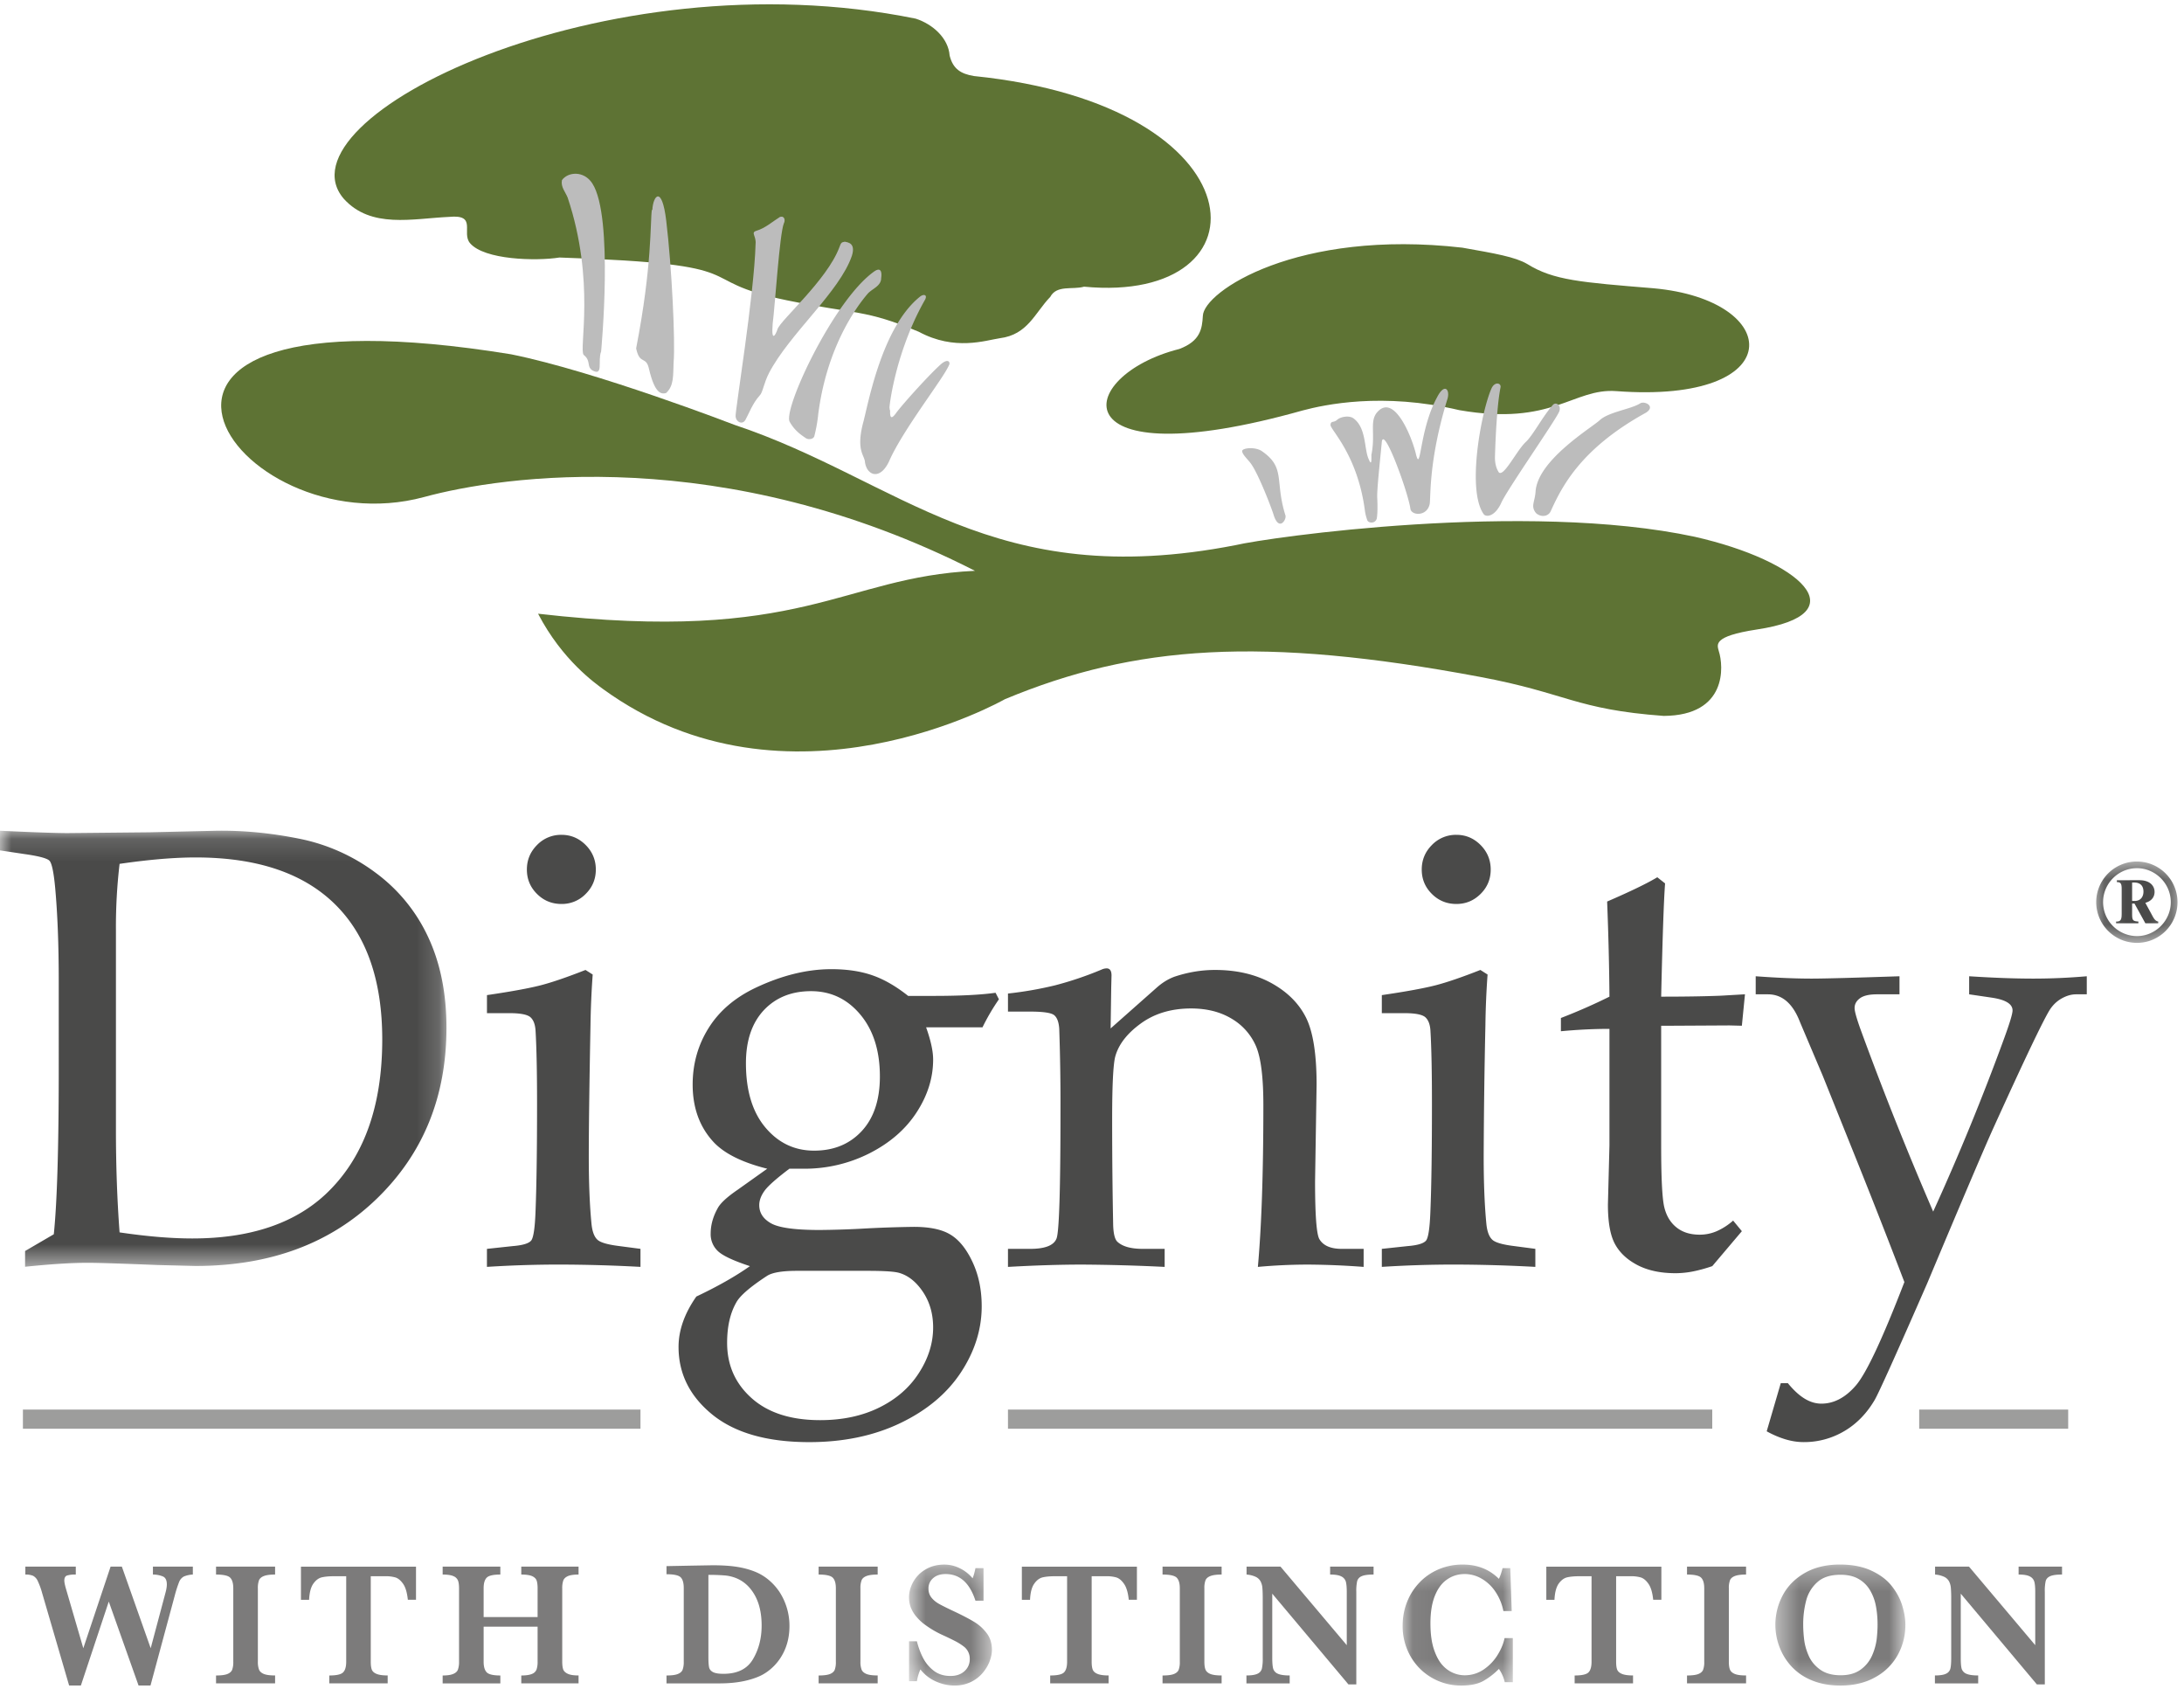 <svg width="97" height="75" viewBox="0 0 97 75" xmlns="http://www.w3.org/2000/svg" xmlns:xlink="http://www.w3.org/1999/xlink"><title>Page 1</title><defs><path id="a" d="M0 .136h19.83v19.363H0z"/><path id="c" d="M.143.688h3.61v3.618H.142z"/><path id="e" d="M.764.302h3.683v5.37H.764z"/><path id="g" d="M.055.302H4.95v5.37H.055z"/><path id="i" d="M.445.301h5.772v5.372H.445z"/><path id="k" d="M0 76.846h96.71V0H0z"/></defs><g transform="translate(0 -2)" fill="none" fill-rule="evenodd"><g transform="translate(0 38.752)"><mask id="b" fill="#fff"><use xlink:href="#a"/></mask><path d="M5.311 17.972c1.22.181 2.298.27 3.229.27 2.532 0 4.498-.647 5.902-1.946 1.69-1.576 2.535-3.873 2.535-6.891 0-2.63-.702-4.637-2.109-6.014-1.406-1.378-3.466-2.068-6.178-2.068-.95 0-2.076.095-3.379.285a24.065 24.065 0 0 0-.162 2.945v8.837c0 1.633.055 3.158.162 4.582zm-2.922.085c.146-1.398.22-3.842.22-7.334V6.8c0-1.606-.054-2.99-.161-4.153-.064-.676-.148-1.068-.25-1.178-.105-.108-.476-.207-1.115-.297L0 1.01V.137c1.49.07 2.492.105 3.007.105L6.65.206 9.617.137c1.191-.017 2.415.1 3.67.353a8.413 8.413 0 0 1 3.414 1.526 7.434 7.434 0 0 1 2.33 2.874c.533 1.153.798 2.485.798 3.994 0 3.057-1.027 5.585-3.084 7.582-2.058 1.998-4.745 2.998-8.064 2.998l-1.669-.042c-1.636-.065-2.671-.099-3.105-.099-.733 0-1.665.059-2.793.176V18.8l1.275-.744z" fill="#4A4A49" mask="url(#b)"/></g><path d="M24.939 39.071c.418 0 .775.152 1.075.453.299.302.449.665.449 1.089 0 .424-.15.785-.45 1.082a1.465 1.465 0 0 1-1.074.446c-.426 0-.79-.148-1.088-.446-.3-.297-.45-.658-.45-1.082 0-.424.15-.787.45-1.089a1.475 1.475 0 0 1 1.088-.453m1.065 6l.32.203a38.905 38.905 0 0 0-.098 2.239c-.05 2.64-.076 4.59-.076 5.848 0 1.174.04 2.177.123 3.008.036.326.122.553.26.68.137.128.464.22.983.284l.93.122v.801a69.433 69.433 0 0 0-3.6-.103c-1.063 0-2.137.034-3.219.103v-.8l1.146-.123c.445-.035.719-.12.822-.25.1-.133.165-.569.191-1.313.045-1.151.067-2.736.067-4.757 0-1.405-.022-2.486-.067-3.248-.018-.282-.094-.48-.233-.6-.138-.116-.447-.176-.925-.176h-1v-.801c1.085-.159 1.883-.306 2.393-.438.512-.133 1.172-.36 1.983-.679M39.079 49.8c0-1.14-.29-2.055-.868-2.747-.58-.693-1.31-1.04-2.189-1.04-.869 0-1.57.284-2.099.847-.528.567-.793 1.35-.793 2.353 0 1.211.286 2.164.861 2.85.576.688 1.298 1.032 2.167 1.032.87 0 1.573-.288 2.112-.866.539-.58.809-1.389.809-2.429zm-3.695 8.632c-.638 0-1.075.073-1.308.218-.756.493-1.214.888-1.377 1.19-.27.474-.405 1.071-.405 1.79 0 .994.364 1.811 1.094 2.46.728.647 1.74.972 3.037.972.997 0 1.874-.188 2.63-.562.756-.373 1.344-.886 1.76-1.537.42-.651.629-1.324.629-2.016 0-.592-.146-1.112-.437-1.557-.294-.447-.642-.735-1.046-.86-.208-.067-.68-.098-1.419-.098h-3.158zm5.748-10.813c.208.581.312 1.06.312 1.433 0 .81-.244 1.589-.732 2.34-.488.752-1.184 1.357-2.087 1.817a6.38 6.38 0 0 1-2.927.688h-.638c-.582.44-.953.768-1.107.984-.155.216-.232.428-.232.633 0 .342.175.612.526.809.352.197 1.068.295 2.15.295a41.8 41.8 0 0 0 1.784-.053 53.452 53.452 0 0 1 2.406-.086c.712 0 1.257.115 1.635.35.379.231.704.636.974 1.216.27.578.405 1.232.405 1.962 0 1.02-.308 1.999-.922 2.933-.615.934-1.51 1.685-2.684 2.249-1.176.565-2.526.849-4.054.849-1.864 0-3.295-.408-4.3-1.22-1.003-.815-1.504-1.817-1.504-3.007 0-.74.263-1.484.79-2.238.941-.446 1.735-.895 2.38-1.35-.74-.243-1.215-.467-1.425-.67a1.024 1.024 0 0 1-.318-.777c0-.378.104-.752.31-1.121.117-.225.415-.5.892-.826l1.31-.932c-1.091-.272-1.876-.658-2.359-1.158-.635-.672-.953-1.532-.953-2.578 0-.916.234-1.752.705-2.506.47-.756 1.164-1.35 2.078-1.787 1.168-.554 2.294-.832 3.38-.832.689 0 1.292.09 1.812.27.522.18 1.053.486 1.596.917h1.14c1.176 0 2.09-.047 2.742-.139l.149.29a9.506 9.506 0 0 0-.73 1.245h-2.504zm8.195.049l2.058-1.822c.247-.217.505-.375.777-.475.6-.2 1.2-.3 1.8-.3.973 0 1.814.199 2.523.593.71.396 1.218.91 1.528 1.54.308.63.462 1.618.462 2.963l-.068 4.292c0 1.48.063 2.335.189 2.56.17.292.503.437.998.437h.97v.801a35.208 35.208 0 0 0-2.497-.103 24.9 24.9 0 0 0-2.2.103c.161-1.774.244-4.17.244-7.19 0-1.219-.108-2.084-.32-2.593a2.615 2.615 0 0 0-1.074-1.23c-.504-.307-1.108-.463-1.814-.463-.88 0-1.624.223-2.236.668-.613.445-.99.935-1.136 1.474-.09.353-.136 1.28-.136 2.78 0 1.662.016 3.209.044 4.635.007.427.072.695.19.804.229.21.602.314 1.125.314h.973v.801a85.127 85.127 0 0 0-3.671-.103c-.964 0-2.059.034-3.288.103v-.801h.983c.672 0 1.064-.157 1.177-.47.114-.313.172-2.198.172-5.654a95.63 95.63 0 0 0-.055-3.649c-.019-.29-.092-.49-.218-.599-.127-.11-.486-.164-1.076-.164h-.983v-.802a16.35 16.35 0 0 0 2.083-.362 15.323 15.323 0 0 0 2.069-.699.554.554 0 0 1 .23-.056c.144 0 .217.106.217.314l-.013.517-.027 1.836zm15.357-8.597c.418 0 .775.152 1.075.453.298.302.449.665.449 1.089 0 .424-.15.785-.449 1.082-.3.298-.657.446-1.075.446-.426 0-.79-.148-1.089-.446-.3-.297-.45-.658-.45-1.082 0-.424.15-.787.45-1.089a1.477 1.477 0 0 1 1.09-.453m1.064 6l.32.203a37.45 37.45 0 0 0-.096 2.239 321.19 321.19 0 0 0-.077 5.848c0 1.174.04 2.177.122 3.008.035.326.123.553.26.68.136.128.464.22.983.284l.93.122v.801a69.453 69.453 0 0 0-3.598-.103 50.63 50.63 0 0 0-3.221.103v-.8l1.146-.123c.446-.035.72-.12.822-.25.1-.133.164-.569.19-1.313.047-1.151.068-2.736.068-4.757 0-1.405-.021-2.486-.067-3.248-.017-.282-.096-.48-.233-.6-.138-.116-.447-.176-.926-.176h-1v-.801c1.086-.159 1.883-.306 2.395-.438.511-.133 1.172-.36 1.982-.679m8.03 2.477v5.358c0 1.394.045 2.285.133 2.678.09.392.272.698.542.915.271.22.617.327 1.036.327.26 0 .51-.05.756-.155a2.78 2.78 0 0 0 .729-.471l.388.471-1.314 1.552c-.29.1-.57.177-.841.232a4.073 4.073 0 0 1-.787.082c-.668 0-1.232-.12-1.694-.36-.46-.241-.795-.554-1.002-.94-.208-.384-.311-.969-.311-1.75l.068-2.626v-5.174c-.696 0-1.415.036-2.156.105v-.588a25.497 25.497 0 0 0 2.156-.947c-.01-1.298-.043-2.707-.103-4.224 1.032-.446 1.776-.805 2.228-1.078l.346.273c-.055.709-.114 2.386-.174 5.029 1.086 0 1.97-.015 2.655-.043l1.067-.062-.138 1.396-.549-.014-2.566.014h-.47zm4.687 18.009l.625-2.137h.315c.246.303.492.53.737.682.246.151.497.227.751.227.564 0 1.081-.276 1.545-.822.464-.55 1.177-2.074 2.142-4.577a363.439 363.439 0 0 0-2.37-6.034l-1.253-3.12-1.011-2.385c-.316-.825-.79-1.238-1.426-1.238h-.543v-.802c.937.069 1.765.104 2.485.104.557 0 1.859-.035 3.901-.104v.802H83.36c-.343 0-.594.059-.753.175-.158.117-.237.261-.237.433 0 .144.087.453.257.93a150.175 150.175 0 0 0 3.233 8.11 107.28 107.28 0 0 0 3.131-7.634c.261-.711.394-1.143.394-1.298 0-.288-.308-.477-.923-.568l-1.004-.148v-.802c1.068.069 2.016.104 2.848.104.789 0 1.58-.035 2.376-.104v.802h-.475c-.208 0-.42.061-.638.182-.217.122-.391.29-.529.503-.289.459-1.131 2.22-2.522 5.286-.382.843-1.356 3.13-2.92 6.855-1.377 3.148-2.156 4.877-2.337 5.187-.354.601-.804 1.064-1.356 1.387a3.494 3.494 0 0 1-1.795.484c-.264 0-.532-.04-.81-.123a4.212 4.212 0 0 1-.834-.357" fill="#4A4A49"/><g transform="translate(92.958 39.562)"><mask id="d" fill="#fff"><use xlink:href="#c"/></mask><path d="M.448 2.498c0-.83.678-1.508 1.505-1.508.815 0 1.502.678 1.502 1.508 0 .829-.687 1.508-1.502 1.508A1.512 1.512 0 0 1 .448 2.498zm-.305 0a1.81 1.81 0 0 0 1.81 1.808c.993 0 1.8-.806 1.8-1.807a1.805 1.805 0 1 0-3.61 0zm1.13.532c0 .263-.058.333-.247.33v.076h.99v-.077c-.243-.015-.278-.054-.278-.33v-.468h.105l.482.875h.572v-.077c-.104-.02-.169-.089-.248-.235l-.324-.596c.268-.075.41-.25.41-.486 0-.277-.22-.518-.67-.518H1.06v.085c.172 0 .214.064.214.31v1.11zm.465-.586v-.818h.088c.267 0 .415.14.415.404 0 .247-.142.414-.386.414h-.117z" fill="#4A4A49" mask="url(#d)"/></g><path d="M42.177 4.466c.147.596.498.813 1.076.91 12.855 1.31 13.234 10.15 4.895 9.354-.513.147-1.211-.09-1.502.454-.688.713-.996 1.677-2.24 1.835-.637.095-1.999.575-3.6-.287-2.421-1.01-2.709-.75-5.857-1.397-4.477-.922-.955-1.595-10.1-1.9-1.042.165-3.34.107-3.972-.636-.398-.463.339-1.29-.933-1.168-1.62.074-3.465.534-4.673-.802-3.057-3.538 11.507-10.828 25.402-8 .762.247 1.449.872 1.504 1.637m22.773 8.532c1.457.258 2.345.41 2.883.726 1.166.725 2.38.811 5.598 1.076 5.793.52 6.072 5.146-1.643 4.568-1.922-.144-2.825 1.566-6.974.845-3.418-.806-6-.241-6.955.013-10.885 3.064-10.16-1.546-5.482-2.729.94-.353 1.012-.9 1.046-1.465.026-1.083 4.2-3.872 11.526-3.034" fill="#5E7334"/><path d="M26.31 10.15c.954 1.473.388 7.457.388 7.457-.163.426.121 1.11-.389.842-.276-.197-.041-.413-.388-.693-.218-.263.535-3.259-.709-6.982-.102-.254-.31-.463-.255-.773.263-.373.979-.436 1.354.149m3.28 1.66c.244 2.021.407 5.368.327 6.275-.026.552.025 1.055-.34 1.37-.189.042-.485.072-.753-1.07-.131-.604-.412-.159-.572-.915.716-3.683.62-5.587.698-6.148h.022c.029-.624.424-1.139.618.488m3.079 8.68c-.02-.264.827-5.4.888-7.66.034-.356-.219-.493.022-.577.414-.121.745-.426 1.066-.623.211-.056.236.168.167.29-.192.485-.391 3.659-.495 4.448-.074.902.148.465.215.248.135-.407 2.193-2.173 2.742-3.624.087-.25.113-.226.244-.259.155.031.486.067.319.618-.541 1.607-2.769 3.46-3.684 5.214-.23.445-.281.878-.412.994-.33.364-.506.867-.635 1.086-.127.224-.41.114-.437-.154" fill="#BCBCBC"/><path d="M32.626 20.867c7.355 2.456 11.421 7.456 22.26 5.338 1.433-.339 12.89-1.977 20.386-.369 4.691 1.063 7.316 3.437 2.738 4.12-1.957.301-1.743.671-1.672.956.219.667.379 2.86-2.446 2.878-3.937-.29-4.3-1.013-8.17-1.735-9.67-1.812-15.32-1.414-21.092.994 0 0-9.643 5.509-17.851-.455-.324-.243-1.799-1.264-2.881-3.342 11.814 1.356 13.462-1.627 19.405-1.905-11.171-5.69-21.022-4.215-24.462-3.278-8.467 2.295-16.703-9.678 3.855-6.337 3.785.762 9.93 3.135 9.93 3.135" fill="#5E7334"/><path d="M39.136 14.346c0 .368-.407.47-.608.708-.46.54-1.797 2.313-2.186 5.33a6.588 6.588 0 0 1-.18 1.004c-.065.125-.253.133-.35.082-.254-.168-.53-.362-.744-.749-.276-.612 1.998-5.453 3.782-6.683.387-.247.286.308.286.308m1.954.954c-1.532 2.68-1.69 5.63-1.551 4.772 0 .178-.071.732.255.275.303-.413 1.526-1.765 2.024-2.198.333-.26.39-.028.333.061-.236.576-2.025 2.843-2.643 4.229-.407.928-1.027.681-1.094.055-.03-.287-.404-.517-.067-1.766.22-.826.82-4.175 2.49-5.535.167-.151.366-.119.253.107m25.552 3.914c-.197.992-.245 3.091-.245 3.091-.003.265.056.47.141.62.182.412.816-.926 1.235-1.305.335-.322.742-1.129 1.197-1.64.149-.156.384.03.281.295-.157.386-2.37 3.549-2.582 4.073-.275.58-.637.623-.762.498-.785-1.067-.11-4.586.328-5.578.147-.353.461-.26.407-.054m6.449 1.119c-2.945 1.623-3.755 3.356-4.227 4.386-.13.244-.459.244-.649.059-.242-.31-.044-.482-.013-.964.105-1.385 2.45-2.797 2.845-3.151.4-.376 1.41-.493 1.813-.759.215-.105.685.154.231.429m-8.806-.612c-.827 2.69-.736 4.293-.785 4.653-.117.578-.822.525-.86.213-.092-.702-1.223-3.828-1.273-2.913-.085.906-.219 2.094-.198 2.444.016.345.016.674-.02.902-.065.256-.397.215-.428.063a1.998 1.998 0 0 1-.105-.445c-.331-2.444-1.515-3.542-1.524-3.766.018-.206.137-.086.293-.228.151-.138.535-.212.731-.065.585.43.462 1.391.682 1.83.105.256.12.091.11-.203.185-.907-.076-1.463.227-1.862.735-.927 1.517.912 1.737 1.757.241 1.046.141-.97.953-2.458.338-.664.587-.333.46.078m-7.191 5.175c.044.194-.298.722-.533-.05-.09-.294-.666-1.798-1.004-2.26-.126-.18-.4-.413-.387-.57.035-.125.55-.177.848-.001 1.105.749.582 1.313 1.076 2.881" fill="#BCBCBC"/><path d="M8.564 71.918a1.15 1.15 0 0 0-.406.091.48.48 0 0 0-.203.24 5.406 5.406 0 0 0-.195.609l-1.076 3.988h-.53l-1.323-3.728-1.239 3.728H3.07l-1.196-4.098a3.296 3.296 0 0 0-.197-.543.483.483 0 0 0-.209-.232.855.855 0 0 0-.342-.055v-.352h2.24v.352a1.28 1.28 0 0 0-.386.042c-.082.028-.123.103-.123.226 0 .082.03.22.088.416L3.7 75.19l1.212-3.624h.5l1.281 3.624.648-2.431c.046-.165.069-.3.069-.4 0-.187-.059-.306-.174-.356a1.169 1.169 0 0 0-.444-.085v-.352h1.773v.352zm3.656 4.832H9.595v-.35c.219 0 .384-.02.497-.062.11-.043.184-.107.219-.191a.989.989 0 0 0 .05-.359V72.53c0-.224-.045-.381-.14-.475-.091-.09-.3-.137-.626-.137v-.352h2.623v.352c-.218 0-.384.022-.495.065-.112.043-.185.106-.22.19a.976.976 0 0 0-.05.357v3.257a.97.97 0 0 0 .05.348c.032.085.103.15.21.195.109.046.277.069.505.069v.352zm6.256-3.712h-.362c-.034-.32-.104-.558-.212-.71-.108-.154-.224-.248-.349-.284a1.578 1.578 0 0 0-.431-.052h-.655v3.795c0 .15.015.267.045.35.031.082.101.147.214.193.111.046.275.069.492.069v.351h-2.593v-.35c.318 0 .522-.045.613-.138.093-.091.138-.25.138-.474v-3.795h-.55c-.216 0-.394.017-.537.05-.142.035-.267.129-.375.284-.108.154-.17.391-.186.712h-.362v-1.471h5.11v1.471zm7.22 3.712h-2.544v-.35c.209 0 .367-.023.474-.069a.344.344 0 0 0 .205-.199 1.05 1.05 0 0 0 .046-.344v-1.555H21.48v1.555c0 .214.043.37.132.467.09.097.293.145.61.145v.352H19.66V76.4c.206 0 .363-.023.47-.069.11-.045.18-.111.21-.197a1 1 0 0 0 .048-.346V72.53c0-.145-.015-.26-.045-.342a.362.362 0 0 0-.202-.198c-.104-.047-.265-.072-.481-.072v-.352h2.562v.352c-.315 0-.518.047-.607.141-.092.095-.135.252-.135.471v1.277h2.397V72.53c0-.145-.014-.26-.042-.342-.027-.083-.094-.149-.198-.198-.104-.047-.266-.072-.485-.072v-.352h2.544v.352c-.217 0-.376.025-.48.072-.105.05-.172.115-.2.198a1.04 1.04 0 0 0-.045.342v3.257c0 .14.014.252.04.335.027.082.094.15.2.2.107.052.268.077.485.077v.352zm8.131-2.568c0-.538-.103-.988-.307-1.351-.205-.364-.483-.616-.833-.757-.153-.06-.315-.1-.486-.115a8.033 8.033 0 0 0-.738-.026v3.645c0 .208.01.36.03.457.02.094.08.167.18.218.1.05.253.073.46.073.619 0 1.055-.216 1.31-.65.256-.433.384-.93.384-1.494m1.236.022c0 .375-.065.713-.19 1.016a2.342 2.342 0 0 1-.493.754c-.2.202-.416.353-.644.456-.484.214-1.075.321-1.774.321h-2.36V76.4c.219 0 .385-.02.495-.063.113-.043.185-.106.22-.19a.995.995 0 0 0 .051-.359v-3.272c0-.225-.044-.382-.136-.475-.092-.091-.302-.137-.63-.137v-.36l1.11-.022.465-.008.473-.008c.425 0 .784.023 1.08.07.297.046.568.12.814.22.227.093.436.221.626.385s.351.352.483.562a2.76 2.76 0 0 1 .41 1.462m3.918 2.545h-2.623v-.35c.218 0 .384-.02.497-.062.11-.043.184-.107.219-.191a.989.989 0 0 0 .05-.359V72.53c0-.224-.046-.381-.14-.475-.092-.09-.3-.137-.626-.137v-.352h2.623v.352c-.218 0-.384.022-.495.065-.113.043-.185.106-.22.19a.976.976 0 0 0-.051.357v3.257a.97.97 0 0 0 .05.348c.032.085.104.15.211.195.108.046.276.069.505.069v.352z" fill="#7C7B7B"/><g transform="translate(39.608 71.173)"><mask id="f" fill="#fff"><use xlink:href="#e"/></mask><path d="M4.447 4.09c0 .16-.035.33-.103.511-.068.18-.172.352-.31.516-.14.164-.314.298-.525.402a1.653 1.653 0 0 1-.732.154c-.275 0-.547-.06-.818-.18-.27-.12-.5-.297-.688-.534a2.036 2.036 0 0 0-.156.523h-.35V3.71h.35c.062.254.151.494.263.718a1.7 1.7 0 0 0 .474.579c.205.162.456.242.753.242.26 0 .467-.07.624-.214a.698.698 0 0 0 .234-.538.674.674 0 0 0-.282-.568 2.468 2.468 0 0 0-.376-.234 12.59 12.59 0 0 0-.543-.261 4.417 4.417 0 0 1-.77-.448 2.126 2.126 0 0 1-.455-.437 1.393 1.393 0 0 1-.214-.403 1.322 1.322 0 0 1-.059-.386c0-.233.063-.461.187-.687a1.46 1.46 0 0 1 .547-.554c.24-.143.518-.216.833-.216.242 0 .472.054.69.163.22.107.408.256.568.444.046-.106.089-.256.127-.45h.358v1.445h-.358C3.46 1.116 3.019.722 2.388.722c-.228 0-.413.061-.551.182a.594.594 0 0 0-.208.468c0 .15.044.282.13.393.087.11.2.205.342.284.14.079.368.192.684.34.382.181.68.338.894.47.214.133.396.3.545.502.15.2.223.444.223.73" fill="#7C7B7B" mask="url(#f)"/></g><path d="M50.495 73.038h-.362c-.033-.32-.104-.558-.213-.71-.107-.154-.223-.248-.348-.284a1.568 1.568 0 0 0-.431-.052h-.656v3.795c0 .15.015.267.046.35.03.082.101.147.213.193.112.046.276.069.493.069v.351h-2.594v-.35c.319 0 .523-.045.615-.138.09-.091.136-.25.136-.474v-3.795h-.548c-.217 0-.395.017-.538.05-.143.035-.267.129-.375.284-.109.154-.17.391-.185.712h-.363v-1.471h5.11v1.471zm3.762 3.712h-2.624v-.35c.219 0 .384-.02.497-.062.111-.043.185-.107.22-.191a.989.989 0 0 0 .05-.359V72.53c0-.224-.046-.381-.14-.475-.092-.09-.301-.137-.627-.137v-.352h2.624v.352c-.219 0-.385.022-.495.065-.113.043-.186.106-.221.19a.982.982 0 0 0-.05.357v3.257c0 .148.015.264.048.348.033.085.105.15.212.195.11.046.277.069.506.069v.352zm6.749-4.832c-.249 0-.424.025-.53.074a.334.334 0 0 0-.199.22 2 2 0 0 0-.038.474v4.11h-.35l-3.383-4.029v2.856c0 .216.014.374.04.471a.356.356 0 0 0 .203.226c.11.052.287.079.531.079v.352h-1.921v-.352c.228 0 .395-.027.497-.079a.338.338 0 0 0 .19-.226 2.1 2.1 0 0 0 .037-.47v-2.647c0-.214-.007-.375-.017-.481a.734.734 0 0 0-.083-.282.48.48 0 0 0-.211-.194 1.186 1.186 0 0 0-.407-.102v-.352h1.507l2.943 3.488v-2.368c0-.193-.013-.342-.039-.445a.374.374 0 0 0-.2-.238c-.104-.057-.271-.085-.5-.085v-.352h1.93v.352z" fill="#7C7B7B"/><g transform="translate(62.242 71.173)"><mask id="h" fill="#fff"><use xlink:href="#g"/></mask><path d="M4.95 5.525h-.358a1.708 1.708 0 0 0-.262-.59 3.067 3.067 0 0 1-.665.52c-.247.147-.584.219-1.01.219-.465 0-.897-.114-1.293-.34a2.534 2.534 0 0 1-.953-.951 2.691 2.691 0 0 1-.354-1.374c0-.362.064-.707.192-1.037.128-.328.312-.617.55-.867.237-.25.52-.447.849-.589A2.69 2.69 0 0 1 2.728.302c.645 0 1.18.212 1.602.634.055-.11.11-.268.164-.477h.342l.063 1.907H4.53a2.345 2.345 0 0 0-.358-.864 1.837 1.837 0 0 0-.616-.578A1.491 1.491 0 0 0 2.81.722c-.289 0-.55.08-.78.24-.232.158-.413.401-.544.728-.131.326-.197.732-.197 1.22 0 .473.055.867.164 1.183.11.315.245.552.406.713a1.32 1.32 0 0 0 .945.413c.312 0 .593-.085.843-.253a2.1 2.1 0 0 0 .616-.636c.16-.256.267-.51.32-.764h.366v1.959z" fill="#7C7B7B" mask="url(#h)"/></g><path d="M73.787 73.038h-.362c-.033-.32-.103-.558-.212-.71-.107-.154-.223-.248-.348-.284a1.574 1.574 0 0 0-.432-.052h-.654v3.795c0 .15.013.267.045.35.03.082.102.147.213.193.112.046.277.069.493.069v.351h-2.594v-.35c.319 0 .523-.045.615-.138.091-.091.136-.25.136-.474v-3.795h-.548c-.217 0-.396.017-.539.05-.141.035-.266.129-.376.284-.106.154-.169.391-.184.712h-.362v-1.471h5.11v1.471zm3.763 3.712h-2.623v-.35c.217 0 .383-.02.496-.062.111-.043.185-.107.219-.191a.971.971 0 0 0 .05-.359V72.53c0-.224-.045-.381-.14-.475-.091-.09-.3-.137-.625-.137v-.352h2.623v.352c-.22 0-.385.022-.496.065-.112.043-.185.106-.219.19a.979.979 0 0 0-.05.357v3.257c0 .148.015.264.048.348.032.085.104.15.211.195.109.046.276.069.506.069v.352z" fill="#7C7B7B"/><g transform="translate(78.408 71.173)"><mask id="j" fill="#fff"><use xlink:href="#i"/></mask><path d="M4.982 2.97c0-.29-.024-.565-.074-.826a2.155 2.155 0 0 0-.262-.705 1.381 1.381 0 0 0-.51-.5c-.216-.125-.483-.185-.8-.185-.439 0-.78.107-1.024.325a1.63 1.63 0 0 0-.5.818 4.129 4.129 0 0 0-.133 1.073c0 .214.015.438.043.67.028.232.095.47.202.712.106.244.278.449.51.616.234.167.538.25.908.25.368 0 .668-.086.898-.258a1.52 1.52 0 0 0 .503-.63 2.64 2.64 0 0 0 .2-.714c.025-.227.039-.442.039-.646m1.235.016c0 .472-.112.913-.335 1.324a2.497 2.497 0 0 1-.994.99c-.438.25-.956.374-1.553.374-.489 0-.917-.08-1.289-.238a2.49 2.49 0 0 1-.91-.635 2.632 2.632 0 0 1-.522-.872 2.765 2.765 0 0 1 .154-2.258c.216-.41.542-.741.977-.993.434-.25.955-.377 1.559-.377.552 0 1.022.092 1.407.273.387.18.689.408.903.683.217.276.371.563.464.866.092.302.14.59.14.863" fill="#7C7B7B" mask="url(#j)"/></g><path d="M91.583 71.918c-.247 0-.422.025-.53.074-.107.05-.173.123-.197.22a2 2 0 0 0-.038.474v4.11h-.353l-3.38-4.029v2.856c0 .216.012.374.038.471a.36.36 0 0 0 .204.226c.11.052.287.079.532.079v.352h-1.922v-.352c.228 0 .395-.027.497-.079a.338.338 0 0 0 .19-.226c.024-.097.037-.255.037-.47v-2.647a5.34 5.34 0 0 0-.017-.481.764.764 0 0 0-.083-.282.477.477 0 0 0-.21-.194 1.191 1.191 0 0 0-.407-.102v-.352h1.507l2.942 3.488v-2.368c0-.193-.012-.342-.04-.445a.371.371 0 0 0-.199-.238c-.104-.057-.271-.085-.5-.085v-.352h1.929v.352z" fill="#7C7B7B"/><mask id="l" fill="#fff"><use xlink:href="#k"/></mask><path fill="#9D9D9C" mask="url(#l)" d="M1.018 65.443h27.428v-.85H1.018zm43.751 0h31.279v-.85h-31.28zm40.47 0h6.617v-.85h-6.617z"/></g></svg>